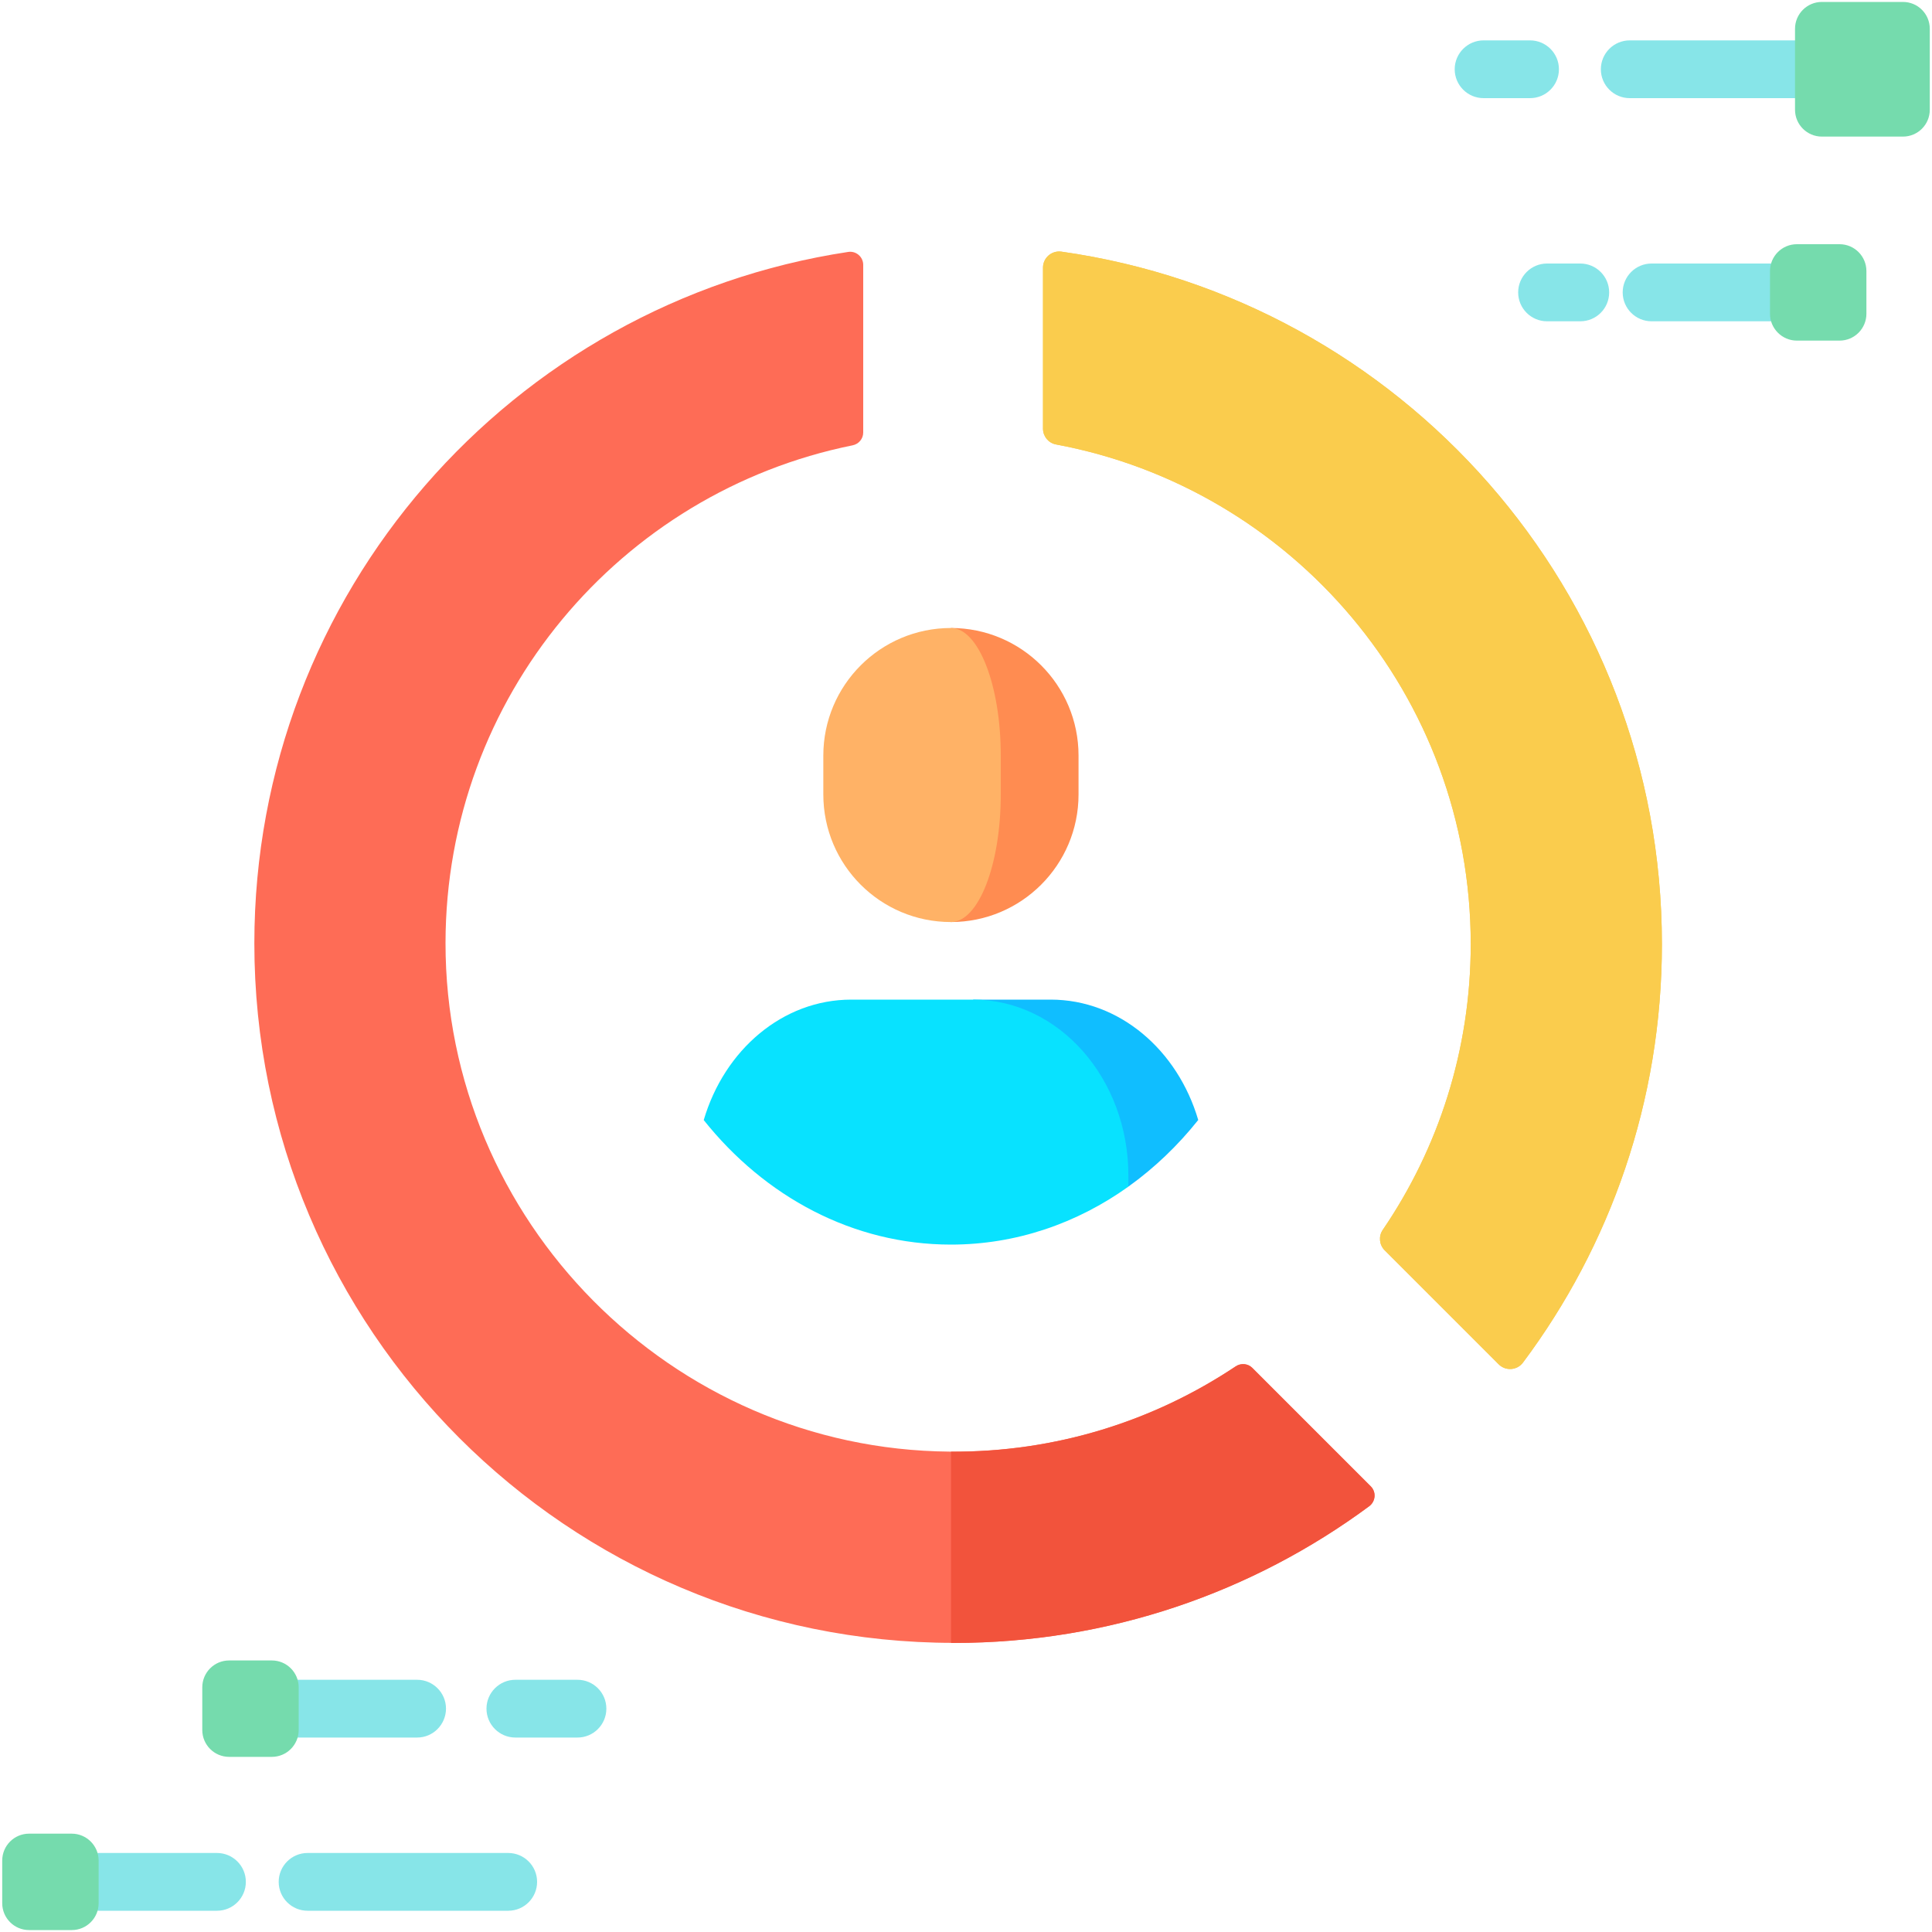 <?xml version="1.0" encoding="utf-8"?>
<!-- Generator: Adobe Illustrator 24.1.0, SVG Export Plug-In . SVG Version: 6.00 Build 0)  -->
<svg version="1.1" id="Layer_1" xmlns="http://www.w3.org/2000/svg" xmlns:xlink="http://www.w3.org/1999/xlink" x="0px" y="0px"
	 viewBox="0 0 2000 2000" style="enable-background:new 0 0 2000 2000;" xml:space="preserve">
<style type="text/css">
	.st0{fill:#FE6C56;}
	.st1{fill:#F3C957;}
	.st2{fill:#FACC4D;}
	.st3{fill:#87E5E8;}
	.st4{fill:#75DBAD;}
	.st5{fill:#10BEFF;}
	.st6{fill:#08E2FF;}
	.st7{fill:#FF8C51;}
	.st8{fill:#FFB266;}
	.st9{fill:#F2533C;}
</style>
<path class="st0" d="M987.4,1700.7c-399.8,0-724.2-324.5-724.1-724.3c0.1-362.6,266.8-662.9,614.7-715.6c8.2-1.3,15.6,5.1,15.6,13.4
	v173.5c0,6.5-4.6,12-11,13.3C642.4,509.5,461.5,721.6,461.2,976c-0.3,287.7,233.8,524.2,521.5,526.7c109.7,1,211.7-31.7,296.5-88.3
	c5.4-3.6,12.6-3,17.2,1.6l122.6,122.6c5.9,5.9,5.1,15.6-1.6,20.5C1297.1,1648.1,1148.4,1700.7,987.4,1700.7z"/>
<path class="st1" d="M1720.4,977.4c0,162.4-53.5,312.3-143.8,433.1c-6.1,8.2-18,9-25.2,1.8l-118-118c-5.6-5.6-6.5-14.5-2-21.1
	c57.5-84.3,91.1-186.2,91.1-295.9c0-257.5-185-471.7-429.3-517.2c-7.9-1.5-13.5-8.4-13.5-16.4V277.1c0-10.2,9-18,19.1-16.6
	C1450.1,310.3,1720.4,612.2,1720.4,977.4z"/>
<path class="st2" d="M1720.4,977.4c0,162.4-53.5,312.3-143.8,433.1c-6.1,8.2-18,9-25.2,1.8l-118-118c-5.6-5.6-6.5-14.5-2-21.1
	c57.5-84.3,91.1-186.2,91.1-295.9c0-257.5-185-471.7-429.3-517.2c-7.9-1.5-13.5-8.4-13.5-16.4V277.1c0-10.2,9-18,19.1-16.6
	C1450.1,310.3,1720.4,612.2,1720.4,977.4z"/>
<g>
	<g>
		<path class="st3" d="M224.6,1978H102.1c-16.5,0-29.9-13.4-29.9-29.9c0-16.5,13.4-29.9,29.9-29.9h122.5c16.5,0,29.9,13.4,29.9,29.9
			C254.5,1964.6,241.1,1978,224.6,1978z"/>
		<path class="st3" d="M526.1,1978H318.4c-16.5,0-29.9-13.4-29.9-29.9c0-16.5,13.4-29.9,29.9-29.9h207.7c16.5,0,29.9,13.4,29.9,29.9
			C556,1964.6,542.6,1978,526.1,1978z"/>
	</g>
	<path class="st4" d="M102.1,1926v44.2c0,15.3-12.4,27.8-27.8,27.8H30.1c-15.4,0-27.8-12.5-27.8-27.8V1926
		c0-15.3,12.4-27.8,27.8-27.8h44.2C89.6,1898.2,102.1,1910.7,102.1,1926z"/>
	<path class="st3" d="M431.8,1798.7H276.9c-16.5,0-29.9-13.4-29.9-29.9c0-16.5,13.4-29.9,29.9-29.9h154.9
		c16.5,0,29.9,13.4,29.9,29.9C461.6,1785.3,448.3,1798.7,431.8,1798.7z"/>
	<path class="st3" d="M597.8,1798.7h-64.3c-16.5,0-29.9-13.4-29.9-29.9c0-16.5,13.4-29.9,29.9-29.9h64.3c16.5,0,29.9,13.4,29.9,29.9
		C627.7,1785.3,614.3,1798.7,597.8,1798.7z"/>
	<path class="st4" d="M309.2,1746.7v44.2c0,15.3-12.4,27.8-27.8,27.8h-44.2c-15.4,0-27.8-12.5-27.8-27.8v-44.2
		c0-15.3,12.4-27.8,27.8-27.8h44.2C296.8,1718.9,309.2,1731.4,309.2,1746.7z"/>
</g>
<g>
	<path class="st3" d="M1858.3,101.6h-171.2c-16.5,0-29.9-13.4-29.9-29.9c0-16.5,13.4-29.9,29.9-29.9h171.2
		c16.5,0,29.9,13.4,29.9,29.9C1888.2,88.2,1874.8,101.6,1858.3,101.6z"/>
	<path class="st3" d="M1583.9,101.6h-48.1c-16.5,0-29.9-13.4-29.9-29.9c0-16.5,13.4-29.9,29.9-29.9h48.1c16.5,0,29.9,13.4,29.9,29.9
		C1613.8,88.2,1600.4,101.6,1583.9,101.6z"/>
	<path class="st3" d="M1832.3,332.6h-122.6c-16.5,0-29.9-13.4-29.9-29.9c0-16.5,13.4-29.9,29.9-29.9h122.6
		c16.5,0,29.9,13.4,29.9,29.9C1862.2,319.3,1848.8,332.6,1832.3,332.6z"/>
	<path class="st3" d="M1635.9,332.6h-34.4c-16.5,0-29.9-13.4-29.9-29.9c0-16.5,13.4-29.9,29.9-29.9h34.4c16.5,0,29.9,13.4,29.9,29.9
		C1665.8,319.3,1652.4,332.6,1635.9,332.6z"/>
	<path class="st4" d="M1997.7,29.8v83.8c0,15.4-12.4,27.8-27.8,27.8h-83.9c-15.3,0-27.8-12.4-27.8-27.8V29.8
		c0-15.4,12.5-27.8,27.8-27.8h83.9C1985.3,2,1997.7,14.4,1997.7,29.8z"/>
	<path class="st4" d="M1932.1,280.6v44.2c0,15.3-12.4,27.8-27.8,27.8h-44.2c-15.3,0-27.8-12.5-27.8-27.8v-44.2
		c0-15.3,12.4-27.8,27.8-27.8h44.2C1919.7,252.8,1932.1,265.3,1932.1,280.6z"/>
</g>
<g>
	<g>
		<path class="st5" d="M1087.7,1034.8h-80.4l160.9,193.5c26.8-19.2,51.1-42.4,72.2-68.9C1219.1,1087,1158.8,1034.8,1087.7,1034.8z"
			/>
		<path class="st6" d="M1007.2,1034.8h-126c-71.1,0-131.4,52.2-152.7,124.7c63.1,79.2,154.4,128.9,255.9,128.9
			c67.5,0,130.5-22,183.7-60V1217C1168.1,1116.4,1096.1,1034.8,1007.2,1034.8z"/>
	</g>
	<path class="st7" d="M984.4,650.1v304.4c72.9,0,132.1-59.1,132.1-132.1v-40.2C1116.5,709.2,1057.4,650.1,984.4,650.1z"/>
	<path class="st8" d="M1036,822.4v-40.2c0-72.9-23.1-132.1-51.6-132.1c-72.9,0-132.1,59.1-132.1,132.1v40.2
		c0,73,59.1,132.1,132.1,132.1C1012.9,954.5,1036,895.4,1036,822.4z"/>
</g>
<path class="st9" d="M1419,1538.7l-122.6-122.6c-4.6-4.6-11.8-5.2-17.2-1.6c-84.3,56.3-185.7,88.9-294.7,88.3v198c1,0,2,0,2.9,0
	c161,0,309.7-52.6,430-141.5C1424,1554.3,1424.9,1544.6,1419,1538.7z"/>
</svg>
